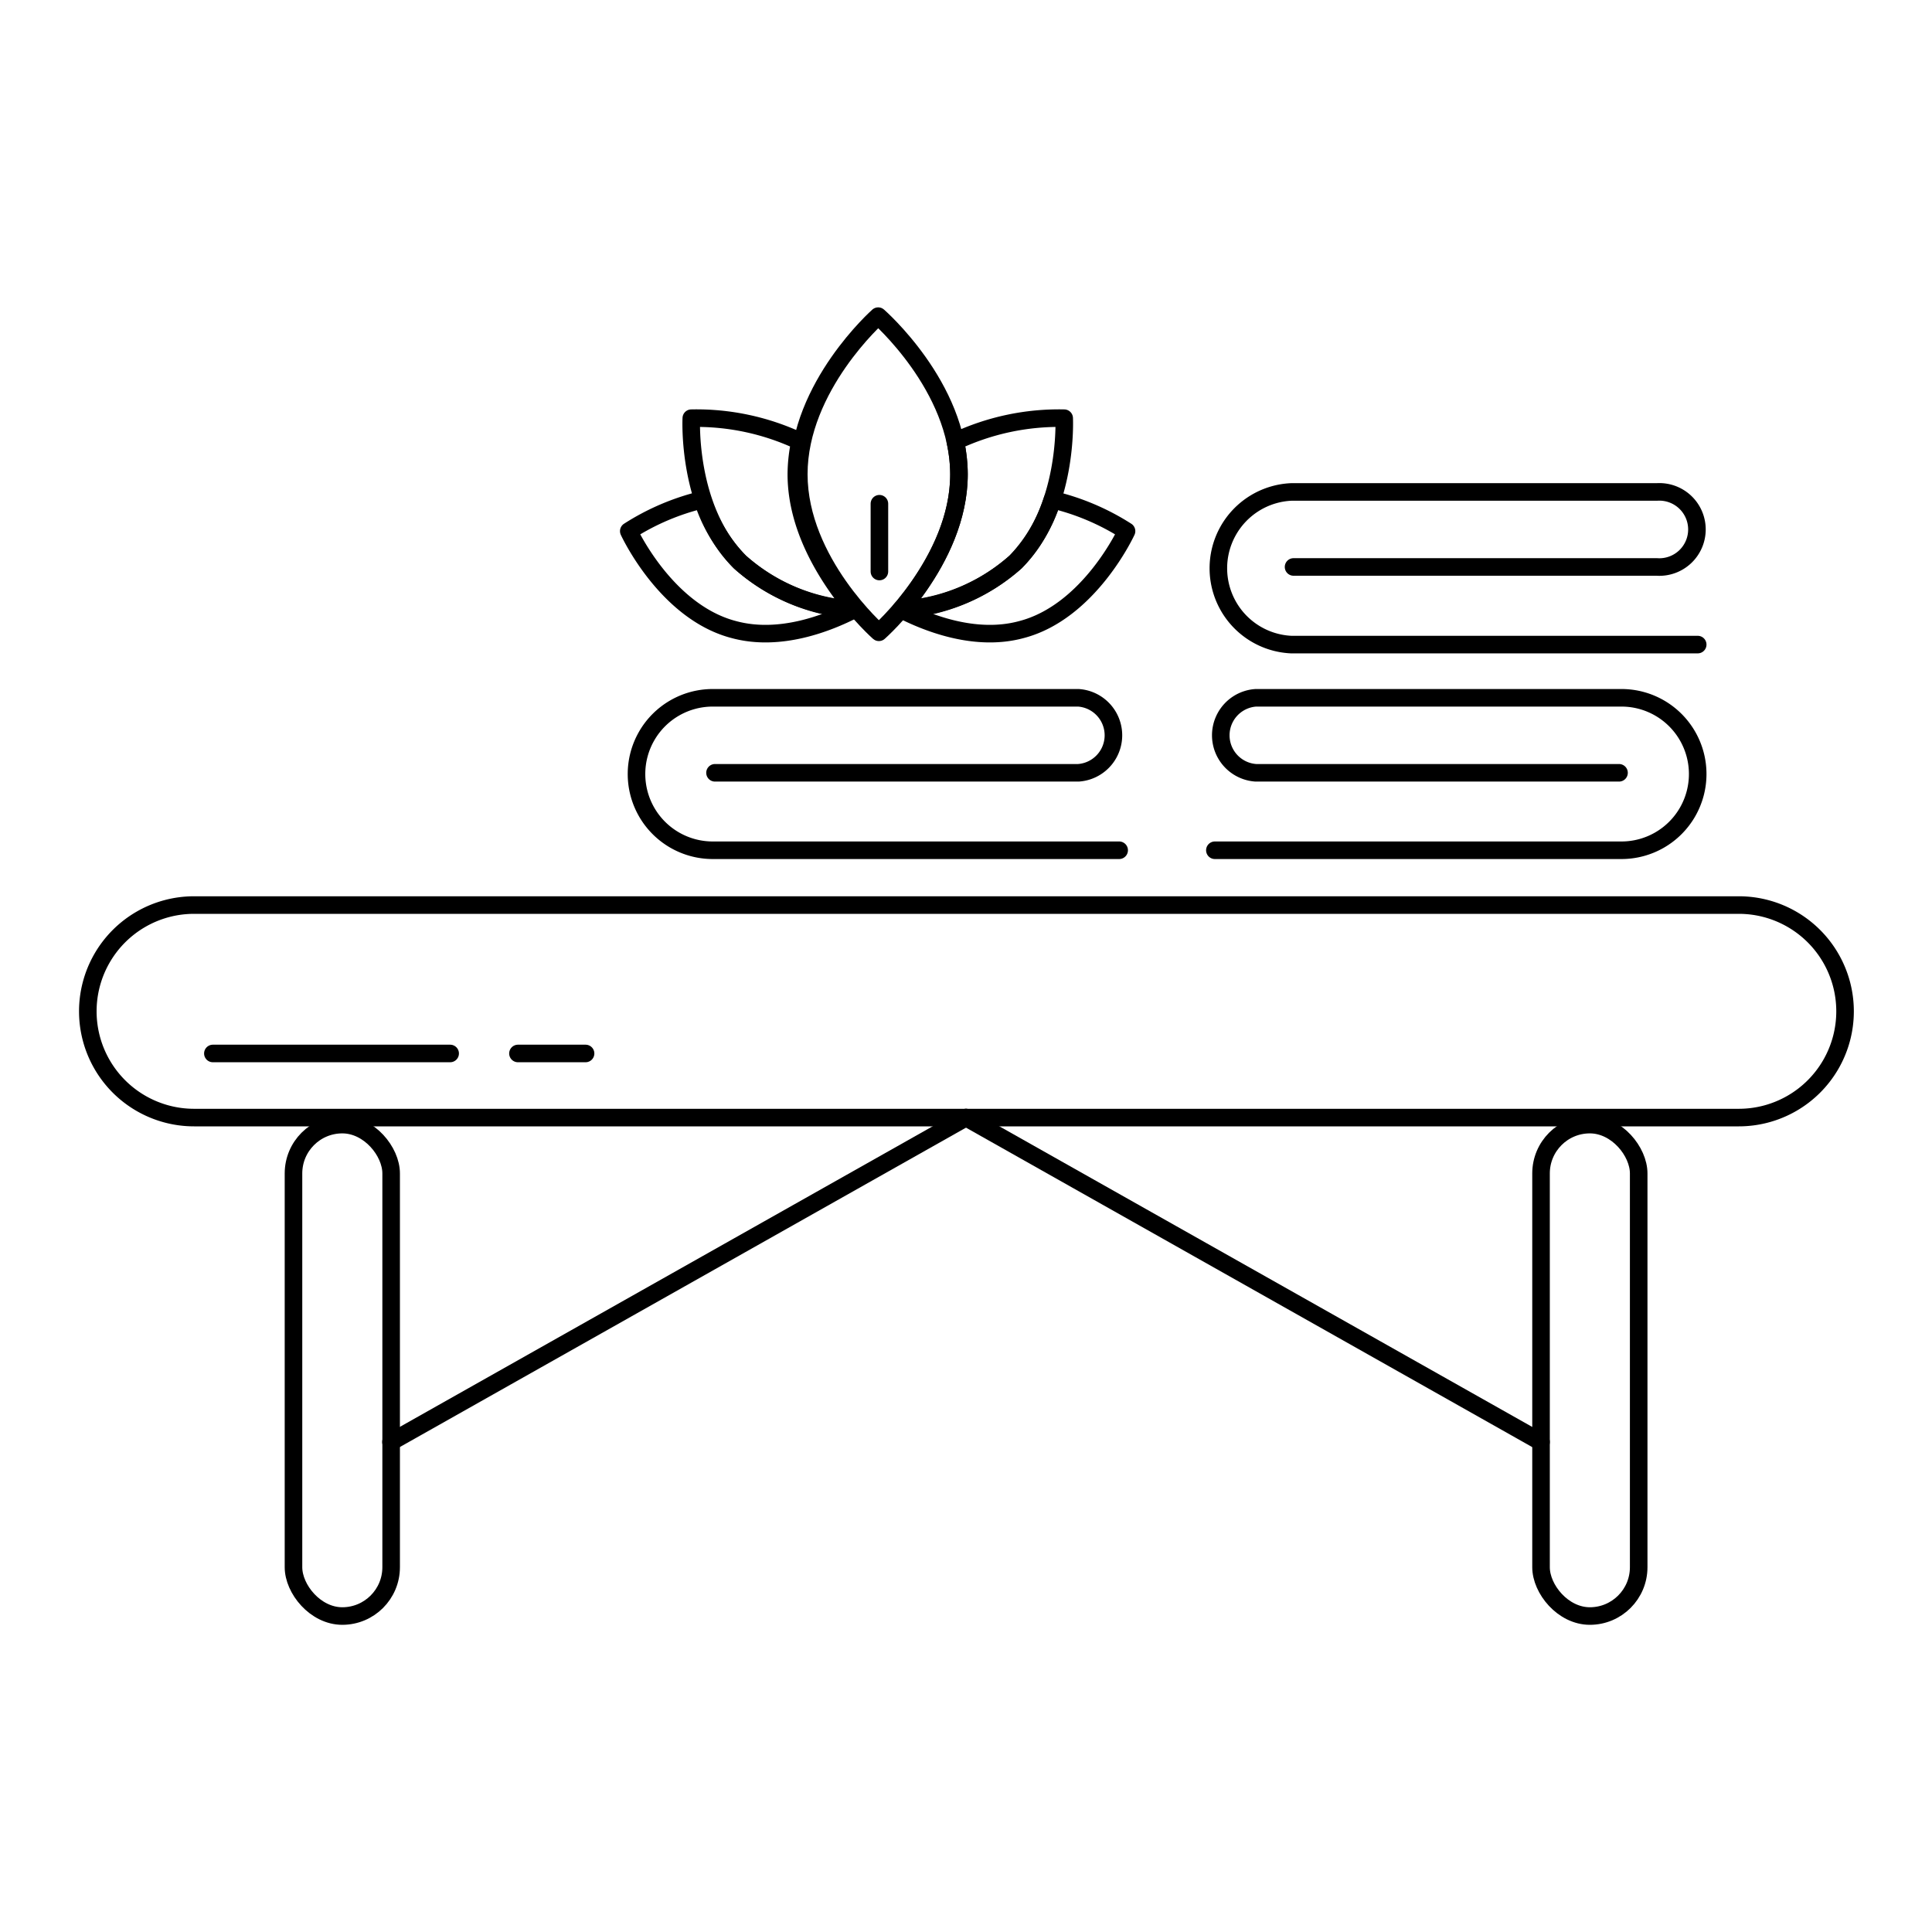 <svg xmlns="http://www.w3.org/2000/svg" viewBox="0 0 110 110">
  <line x1="12.12" y1="59.98" x2="25.63" y2="59.98" fill="none" stroke="#000" stroke-width="1"  style="stroke-linecap: round;stroke-linejoin: round;"/>
  <line x1="29.49" y1="59.98" x2="33.34" y2="59.98" fill="none" stroke="#000" stroke-width="1"  style="stroke-linecap: round;stroke-linejoin: round;"/>
  <line x1="50.07" y1="28.68" x2="50.07" y2="32.54" fill="none" stroke="#000" stroke-width="1"  style="stroke-linecap: round;stroke-linejoin: round;"/>
  <path d="M40.71,44H61.4a2.14,2.14,0,0,0,0-4.27H40.58a4.34,4.34,0,0,0,0,8.68H63.72" fill="none" stroke="#000" stroke-width="1"  style="stroke-linecap: round;stroke-linejoin: round;"/>
  <path d="M73.65,32.28H94.33a2.14,2.14,0,1,0,0-4.27H73.51a4.35,4.35,0,0,0,0,8.69H96.66" fill="none" stroke="#000" stroke-width="1"  style="stroke-linecap: round;stroke-linejoin: round;"/>
  <path d="M92.18,44H71.5a2.14,2.14,0,0,1,0-4.27H92.32a4.34,4.34,0,1,1,0,8.68H69.17" fill="none" stroke="#000" stroke-width="1"  style="stroke-linecap: round;stroke-linejoin: round;"/>
  <rect x="16.71" y="64.03" width="5.56" height="27.98" rx="2.78" fill="none" stroke="#000" stroke-width="1"  style="stroke-linecap: round;stroke-linejoin: round;"/>
  <rect x="87.74" y="64.03" width="5.56" height="27.98" rx="2.78" fill="none" stroke="#000" stroke-width="1"  style="stroke-linecap: round;stroke-linejoin: round;"/>
  <path d="M11.05,63.63a6.05,6.05,0,0,1,0-12.1H99a6.05,6.05,0,0,1,0,12.1Z" fill="none" stroke="#000" stroke-width="1"  style="stroke-linecap: round;stroke-linejoin: round;"/>
  <line x1="22.26" y1="82.1" x2="55" y2="63.63" fill="none" stroke="#000" stroke-width="1"  style="stroke-linecap: round;stroke-linejoin: round;"/>
  <line x1="87.74" y1="82.1" x2="55" y2="63.63" fill="none" stroke="#000" stroke-width="1"  style="stroke-linecap: round;stroke-linejoin: round;"/>
  <path d="M54.6,27c0,5-4.56,9-4.56,9s-4.56-4-4.56-9S50,18,50,18,54.6,22,54.6,27Z" fill="none" stroke="#000" stroke-width="1"  style="stroke-linecap: round;stroke-linejoin: round;"/>
  <path d="M60.59,23.81a13.85,13.85,0,0,0-6.2,1.32A9,9,0,0,1,54.6,27c0,3.28-2,6.14-3.31,7.73A10.87,10.87,0,0,0,57.82,32C60.85,29,60.59,23.81,60.59,23.81Z" fill="none" stroke="#000" stroke-width="1"  style="stroke-linecap: round;stroke-linejoin: round;"/>
  <path d="M59.92,28.45A9,9,0,0,1,57.82,32a10.78,10.78,0,0,1-6.52,2.7c1.52.78,4.24,1.85,6.84,1.15,3.89-1,6-5.61,6-5.61A13.69,13.69,0,0,0,59.92,28.45Z" fill="none" stroke="#000" stroke-width="1"  style="stroke-linecap: round;stroke-linejoin: round;"/>
  <path d="M39.36,23.81a13.81,13.81,0,0,1,6.19,1.32A9,9,0,0,0,45.34,27c0,3.28,2,6.14,3.32,7.73A10.82,10.82,0,0,1,42.13,32C39.09,29,39.36,23.81,39.36,23.81Z" fill="none" stroke="#000" stroke-width="1"  style="stroke-linecap: round;stroke-linejoin: round;"/>
  <path d="M40,28.45A8.9,8.9,0,0,0,42.13,32a10.75,10.75,0,0,0,6.51,2.7c-1.52.78-4.23,1.85-6.84,1.15-3.89-1-6-5.61-6-5.61A13.69,13.69,0,0,1,40,28.45Z" fill="none" stroke="#000" stroke-width="1"  style="stroke-linecap: round;stroke-linejoin: round;"/>
</svg>
